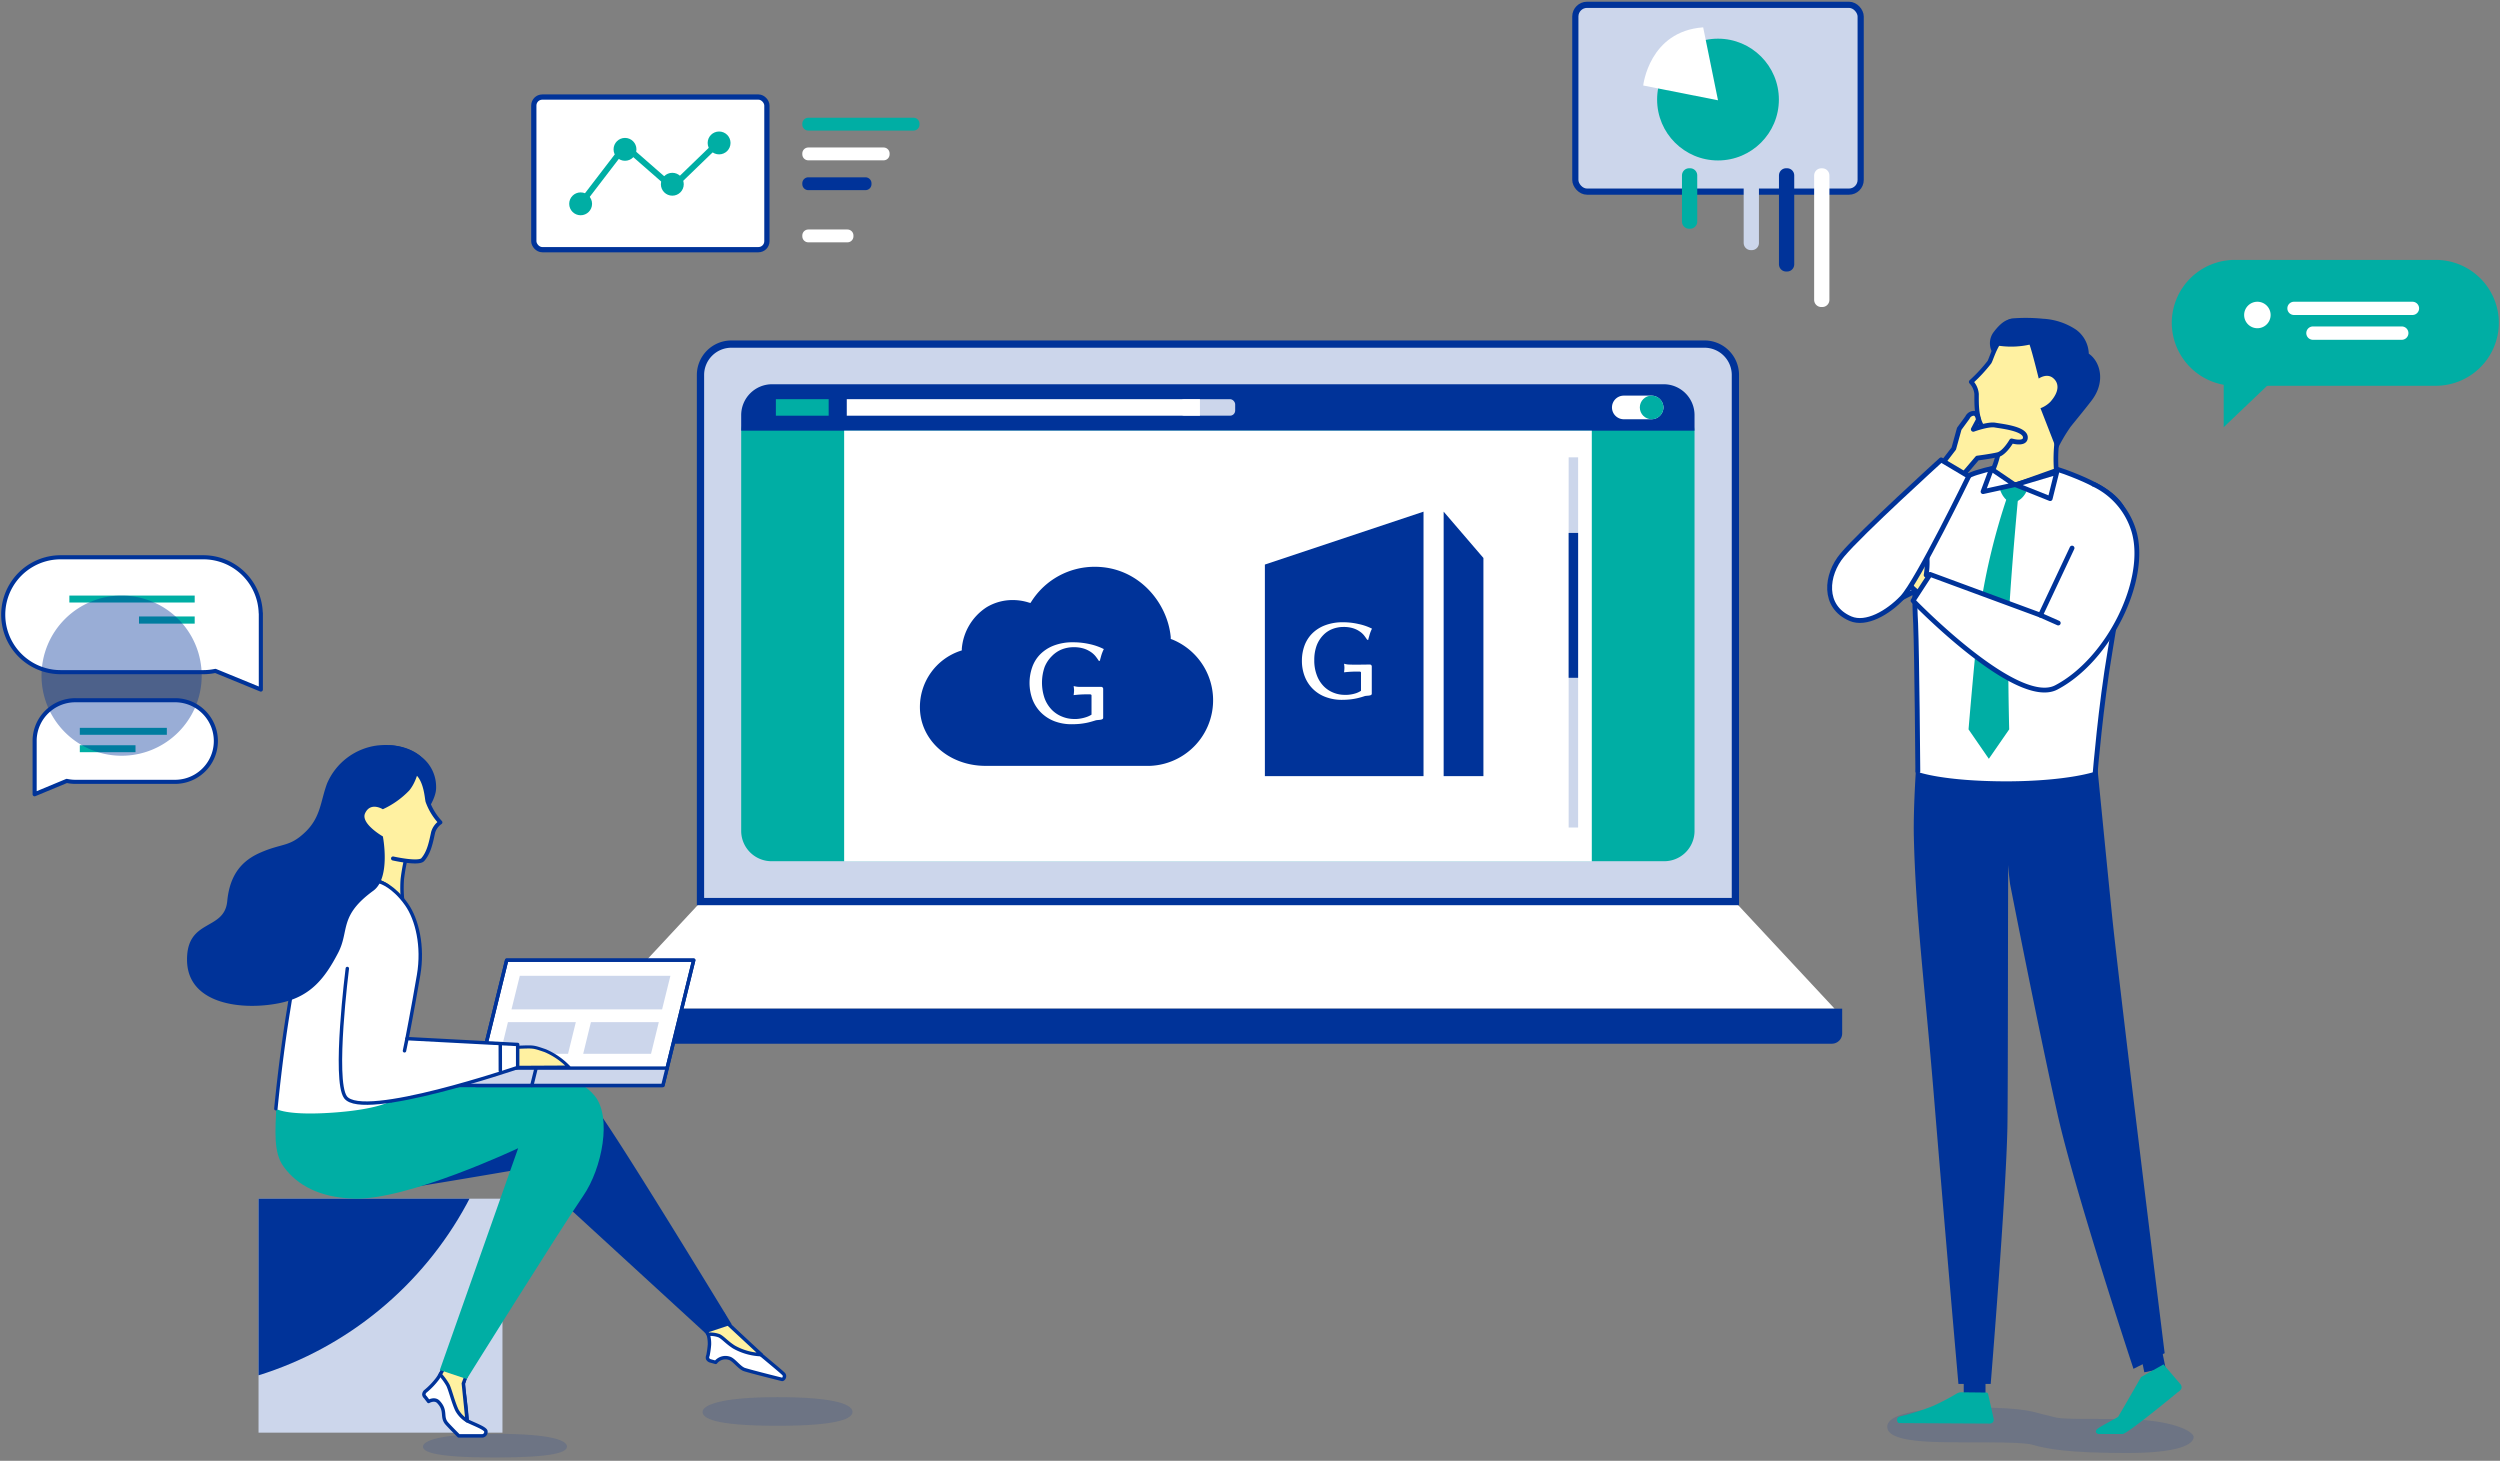 <svg height="267.04" viewBox="0 0 457 267.04" width="457" xmlns="http://www.w3.org/2000/svg" xmlns:xlink="http://www.w3.org/1999/xlink"><rect x="0" y="0" width="457" height="267.04" fill="#808080" stroke="none"/><clipPath id="a"><path d="m47.26 219.12h44.59v42.77h-44.59z"/></clipPath><path d="m317.13 164.81h-188.98l-18.22 19.57h225.43z" fill="#fff"/><path d="m108.43 184.38v4.53a1.89 1.89 0 0 0 1.88 1.88h224.56a1.89 1.89 0 0 0 1.88-1.88v-4.53z" fill="#039"/><path d="m311.59 62.9h-177.9a5.65 5.65 0 0 0 -5.64 5.63v96.28h189.18v-96.28a5.65 5.65 0 0 0 -5.64-5.63z" fill="#ccd6eb" stroke="#039" stroke-miterlimit="10" stroke-width="1.33"/><path d="m309.76 152a5.54 5.54 0 0 1 -5.63 5.43h-163a5.55 5.55 0 0 1 -5.64-5.43v-73a5.55 5.55 0 0 1 5.64-5.42h163a5.54 5.54 0 0 1 5.63 5.42z" fill="#00aea4"/><path d="m309.76 78.73v-2.86a5.64 5.64 0 0 0 -5.63-5.63h-163a5.65 5.65 0 0 0 -5.64 5.63v2.86z" fill="#039"/><path d="m141.83 72.97h9.65v3.02h-9.65z" fill="#00aea4"/><rect fill="#ccd6eb" height="3.02" rx=".94" width="10.22" x="215.57" y="72.97"/><path d="m154.79 72.97h64.56v3.02h-64.56z" fill="#fff"/><path d="m154.31 78.73h136.67v78.74h-136.67z" fill="#fff"/><path d="m286.75 83.6h1.73v67.67h-1.73z" fill="#ccd6eb"/><path d="m286.75 97.42h1.73v26.48h-1.73z" fill="#039"/><path d="m304.08 74.48a2.21 2.21 0 0 1 -2.25 2.16h-5a2.16 2.16 0 1 1 0-4.32h5a2.22 2.22 0 0 1 2.25 2.16z" fill="#fff"/><circle cx="301.92" cy="74.48" fill="#00aea4" r="2.16"/><path d="m47.26 219.12h44.59v42.77h-44.59z" fill="#ccd6eb"/><g clip-path="url(#a)"><circle cx="27.79" cy="188.97" fill="#039" r="65.39"/></g><path d="m128.43 258.09c0 1.14 2 2.54 13.71 2.54 11.46 0 13.7-1.4 13.7-2.54s-2.36-2.69-13.7-2.69c-10.98 0-13.71 1.6-13.71 2.69z" fill="#039" opacity=".15"/><path d="m77.32 264.43c0 .94 1.92 2 13.16 2 11 0 13.16-1 13.16-2s-2.27-2.33-13.16-2.33c-10.54 0-13.16 1.39-13.16 2.33z" fill="#039" opacity=".15"/><path d="m132.89 241.82s2.46 2.46 4.12 4 5.27 4.41 6.22 5.33c.41.4 0 1.09-.3 1 0 0-5.36-1.33-6.83-1.79-.92-.29-1.92-1.8-2.75-2.06a2.28 2.28 0 0 0 -2.52.74l-1.05-.29a.82.82 0 0 1 -.43-.39.84.84 0 0 1 .06-.57 15.64 15.64 0 0 0 .28-2 6 6 0 0 0 -.46-2.52z" fill="#fff" stroke="#039" stroke-linecap="round" stroke-linejoin="round" stroke-width=".63"/><path d="m139.16 247.63a10.9 10.9 0 0 1 -5-1.4c-1.33-.85-2-1.72-2.72-2.06a4.78 4.78 0 0 0 -2-.26l-1.32-2.12 4.07-1.6.71 1.63z" fill="#fff1a1" stroke="#039" stroke-linecap="round" stroke-linejoin="round" stroke-width=".63"/><path d="m77 202.22 19.92-4.12s9 1.43 11.68 4.12c2.4 2.41 25.17 39.89 25.17 39.89l-4.81 1.6-32.87-30.15s-22.84 3.94-28.33 4.63c-4.48.56-12.08-.86-14.14-4.64a18.59 18.59 0 0 1 -2.21-6.39l19.11-1.89z" fill="#039"/><path d="m84.7 252.9c0 1.29.51 3.6.69 6.81 1 .54 3.23 1.31 3.42 1.88a.73.73 0 0 1 -.62.89h-4.32s-1.37-1.35-2.18-2.25c-1.09-1.23 0-2.32-1.54-3.95-.71-.75-1.8-.09-1.8-.09l-.6-.79a.76.76 0 0 1 -.27-.5.88.88 0 0 1 .24-.53 13.33 13.33 0 0 0 2.28-2.37c.77-1.12 1.89-3.26 1.89-3.26l3.69 1.8a12.49 12.49 0 0 0 -.88 2.36z" fill="#fff" stroke="#039" stroke-linecap="round" stroke-linejoin="round" stroke-width=".63"/><path d="m85.56 250.58-.86 2.32.69 6.81a5.2 5.2 0 0 1 -1.86-1.92c-.68-1.41-1.23-3.75-1.66-4.6a11 11 0 0 0 -1.4-1.93l1.4-2.48z" fill="#fff1a1" stroke="#039" stroke-linecap="round" stroke-linejoin="round" stroke-width=".63"/><path d="m50.53 201.88c-.21 5-.57 8.81 1.32 11.39 2.52 3.44 6.58 5.61 12.76 5.84 9.84.36 30.11-9.22 30.11-9.22l-14.32 40.55 4.92 1.65s16.59-26.59 21.3-33.5c3.44-5 5.29-14.43 2.06-18.31s-8.35-3.56-12.82-3.56-25.07 4.53-25.07 4.53-14.99-.06-20.26.63z" fill="#00aea4"/><path d="m86.98 198.42h34.19l5.64-22.9h-34.19z" fill="#fff" stroke="#039" stroke-linecap="round" stroke-linejoin="round" stroke-width=".63"/><path d="m121.01 198.42h-47.74l.96-3.17h47.77" fill="#ccd6eb" stroke="#039" stroke-linecap="round" stroke-linejoin="round" stroke-width=".63"/><path d="m121.17 198.42 5.64-22.9h-34.19l-4.52 18.36" fill="none" stroke="#039" stroke-linecap="round" stroke-linejoin="round" stroke-width=".63"/><path d="m97.22 198.42 1.02-4.14" fill="none" stroke="#039" stroke-linecap="round" stroke-linejoin="round" stroke-width=".63"/><path d="m93.5 184.52h27.53l1.52-6.14h-27.53z" fill="#ccd6eb"/><path d="m106.61 192.63h12.4l1.42-5.78h-12.41z" fill="#ccd6eb"/><path d="m91.44 192.63h12.4l1.42-5.78h-12.41z" fill="#ccd6eb"/><path d="m94.32 191.45c3.35-.12 3-.18 5.34.61a13.14 13.14 0 0 1 4.33 3l-9.83.05z" fill="#fff1a1" stroke="#039" stroke-linecap="round" stroke-linejoin="round" stroke-width=".57"/><path d="m74.68 155.12a35.29 35.29 0 0 0 -1.14 5.61 23 23 0 0 0 .34 5.83l-8.12 2.69s.67-5.73-1.29-7.78a25.3 25.3 0 0 0 3.58-8.7z" fill="#fff1a1" stroke="#039" stroke-linecap="round" stroke-linejoin="round" stroke-width=".63"/><path d="m50.43 202.67s.84-9 2.28-17.79c2.35-14.48 2.91-21.18 2.91-21.18l9.38-6.12s7.5 6.06 8.36 18.26a87.12 87.12 0 0 1 -1.77 25.35s-2.18 1.6-10.76 2.2-10.4-.72-10.4-.72z" fill="#fff"/><path d="m50.43 202.67s.84-9 2.28-17.79c2.35-14.48 2.91-21.18 2.91-21.18l8.16-4.86a42.72 42.72 0 0 1 6.68 2.85c2.54 1.31 4.66 10.65 4.54 17.75-.09 6.87-2.44 16.4-3.49 21.75" fill="#fff" stroke="#039" stroke-linecap="round" stroke-linejoin="round" stroke-width=".63"/><path d="m69.53 161.24s2.41.69 4.81 4.12c1.89 2.71 3.08 7.61 2.18 12.88-1.15 6.7-2.12 11.62-2.12 11.62l20.23 1.07v4.2s-28.39 9.72-31.48 5.43c-2.25-3.13.34-23.52.34-23.52" fill="#fff" stroke="#039" stroke-linecap="round" stroke-linejoin="round" stroke-width=".63"/><path d="m91.45 190.82.01 4.89" fill="#fff" stroke="#039" stroke-linecap="round" stroke-linejoin="round" stroke-width=".63"/><path d="m74.4 189.86-.46 2.23" fill="#fff" stroke="#039" stroke-linecap="round" stroke-linejoin="round" stroke-width=".63"/><path d="m71.34 136.24a10.3 10.3 0 0 1 5.55 2 6.93 6.93 0 0 1 2.83 5.68c.06 1.89-1.6 4.16-1.6 4.16l-9.29-7.5-2.58-2.26a13.47 13.47 0 0 1 5.09-2.08z" fill="#039"/><path d="m63.92 155a10.92 10.92 0 0 1 -.65-10.1c2.3-4.34 7.06-4 10.68-4.29 3.82-.34 4 5.07 4.2 5.86a11.16 11.16 0 0 0 2.35 3.86 3.35 3.35 0 0 0 -1.32 1.81c-.39 1.74-.72 3.66-1.9 5-.75.85-5.43-.21-5.43-.21" fill="#fff1a1" stroke="#039" stroke-linecap="round" stroke-linejoin="round" stroke-width=".74"/><path d="m69 136.27a11.59 11.59 0 0 0 -9.2 6.92c-1.23 3.29-1.14 6.18-4 8.92s-4.16 2-8.07 3.69c-3.44 1.46-5.72 4-6.19 8.93-.51 5.5-7.43 3.12-7.35 10.79.09 8.35 10.7 9.25 17.31 7.76 5.33-1.2 7.9-4.47 10.31-9.1 2.12-4.09.08-6.73 6.44-11.36 3.22-2.36 1.74-9.92 1.74-9.92s-4.15-2.37-3.24-4.26c1-2.12 3.23-.71 3.23-.71a15.81 15.81 0 0 0 4.83-3.43c1.91-2.31 2.11-6.2 2.11-6.2s-2.51-2.6-7.92-2.03z" fill="#039"/><path d="m408.56 47.51h36.7a11.53 11.53 0 0 1 11.53 11.49 11.53 11.53 0 0 1 -11.53 11.52h-36.7a11.53 11.53 0 0 1 -11.56-11.47 11.53 11.53 0 0 1 11.56-11.54z" fill="#00aea4" fill-rule="evenodd"/><path d="m406.49 68.56v9.53l10-9.53s-10-.02-10 0z" fill="#00aea4" fill-rule="evenodd"/><path d="m412.66 55.16a2.42 2.42 0 1 1 -2.43 2.41 2.42 2.42 0 0 1 2.43-2.41z" fill="#fff" fill-rule="evenodd"/><path d="m419.34 55.16h21.66a1.21 1.21 0 1 1 0 2.42h-21.66a1.21 1.21 0 1 1 0-2.42z" fill="#fff" fill-rule="evenodd"/><path d="m422.7 59.68h16.45a1.22 1.22 0 0 1 0 2.43h-16.45a1.22 1.22 0 0 1 0-2.43z" fill="#fff" fill-rule="evenodd"/><rect fill="#ccd6eb" height="34.15" rx="2.14" width="52.16" x="287.97" y=".88"/><rect fill="none" height="34.15" rx="2.14" stroke="#039" stroke-miterlimit="10" stroke-width="1.13" width="52.16" x="287.97" y=".88"/><circle cx="314.05" cy="18.2" fill="#00aea4" r="11.13"/><path d="m311.34 5 2.71 13.33-13.67-2.7s1.07-9.92 10.96-10.63z" fill="#fff"/><g stroke-linecap="round" stroke-linejoin="round"><path d="m321.66 43.35h22.75v.18h-22.75z" fill="none" stroke="#fff" stroke-width="2.61" transform="matrix(0 1 -1 0 376.46 -289.59)"/><path d="m313.97 38.16h12.36v.18h-12.36z" fill="none" stroke="#ccd6eb" stroke-width="2.61" transform="matrix(0 1 -1 0 358.39 -281.91)"/><path d="m318.45 40.11h16.27v.18h-16.27z" fill="none" stroke="#039" stroke-width="2.61" transform="matrix(0 1 -1 0 366.79 -286.39)"/><path d="m304.64 36.2h8.45v.18h-8.45z" fill="none" stroke="#00aea4" stroke-width="2.61" transform="matrix(0 1 -1 0 345.15 -272.58)"/><path d="m147.76 22.62h19.23v.15h-19.23z" fill="none" stroke="#00aea4" stroke-width="2.2"/><path d="m147.76 33.51h10.45v.15h-10.45z" fill="none" stroke="#039" stroke-width="2.2"/><path d="m147.76 28.06h13.76v.15h-13.76z" fill="none" stroke="#fff" stroke-width="2.2"/><path d="m147.76 43.05h7.15v.15h-7.15z" fill="none" stroke="#fff" stroke-width="2.2"/></g><rect fill="#fff" height="27.9" rx="1.55" width="42.61" x="97.58" y="17.74"/><rect fill="none" height="27.9" rx="1.55" stroke="#039" stroke-linecap="round" stroke-linejoin="round" stroke-width=".96" width="42.61" x="97.58" y="17.74"/><path d="m106.14 37.26 8.11-10.58 8.64 7.55 8.38-8.1" fill="none" stroke="#00aea4" stroke-linecap="round" stroke-linejoin="round" stroke-width="1.09"/><circle cx="106.14" cy="37.26" fill="#00aea4" r="2.09"/><circle cx="114.25" cy="27.3" fill="#00aea4" r="2.09"/><circle cx="122.9" cy="33.68" fill="#00aea4" r="2.09"/><circle cx="131.45" cy="26.13" fill="#00aea4" r="2.09"/><path d="m32 128h-18.22a7.45 7.45 0 0 0 -7.45 7.24v9.95l5.87-2.44a7.52 7.52 0 0 0 1.59.17h18.21a7.46 7.46 0 1 0 0-14.92z" style="fill:#fff;stroke:#039;stroke-linecap:round;stroke-linejoin:round;fill-rule:evenodd;stroke-width:.75"/><path d="m47.66 112.06a10.49 10.49 0 0 0 -10.48-10.19h-26.09a10.5 10.5 0 0 0 0 21h26.09a10.57 10.57 0 0 0 2.19-.23l8.31 3.41v-14z" style="fill:#fff;stroke:#039;stroke-linecap:round;stroke-linejoin:round;fill-rule:evenodd;stroke-width:.75"/><path d="m14.59 133.05h15.91v1.27h-15.91z" fill="#00aea4" fill-rule="evenodd"/><path d="m14.59 136.23h10.18v1.27h-10.18z" fill="#00aea4" fill-rule="evenodd"/><path d="m12.68 108.87h22.91v1.27h-22.91z" fill="#00aea4" fill-rule="evenodd"/><path d="m25.41 112.69h10.18v1.31h-10.18z" fill="#00aea4" fill-rule="evenodd"/><path d="m22.23 108.87a14.64 14.64 0 1 1 -14.64 14.63 14.63 14.63 0 0 1 14.64-14.63z" fill="#039" fill-rule="evenodd" opacity=".4"/><path d="m401 262.68c0-.91-3.58-3.28-13.72-3.28-13 0-10.24-.09-13.62-.81-1.8-.38-3.06-1.29-12.67-1.29-8 0-16 .75-16 3.53 0 2 4.1 2.55 7.92 2.73 5.18.25 16.23-.16 18.68.55s6.3 1.5 17.2 1.5c9.58 0 12.21-1.61 12.21-2.93z" fill="#039" opacity=".15"/><path d="m358.97 250.26h3.98v5.67h-3.98z" fill="#039" transform="matrix(-1 0 0 -1 721.92 506.2)"/><path d="m358.18 254.54a3 3 0 0 0 -.43.17 44.57 44.57 0 0 1 -4.28 2.25c-1.3.53-2.23.84-3.3 1.17-1.37.43-2.11.6-3 .84-.59.16-.44 1.16 0 1.17l16.59.09a.87.87 0 0 0 .56-.27.9.9 0 0 0 .12-.61l-1-4.48a.66.66 0 0 0 -.12-.24c-.07-.09-.28-.07-.28-.07l-4.43-.05a2.33 2.33 0 0 0 -.43.03z" fill="#00aea4"/><path d="m390.92 244.43h3.96v7.16h-3.96z" fill="#039" transform="matrix(-.98 .2 -.2 -.98 827.85 411.42)"/><path d="m391.39 251.72s-2.9 5.1-4.2 7.28c-2.11 1.23-3.83 2.05-4 2.44s0 .52.33.69h4.51c.85 0 10.09-7.65 10.09-7.65s.59-.34.67-.76a.89.89 0 0 0 -.23-.72l-3.07-3.59z" fill="#00aea4"/><path d="m383.42 140.51s2 20.35 2.75 27.69c1.84 17.18 9.53 79.16 9.53 79.16l-5.7 2.86s-10.66-32.17-13.89-46.57c-3.54-15.82-8.66-42-8.66-42s-.34-2.4-.75-7.82a88.25 88.25 0 0 1 .28-13.45z" fill="#039"/><path d="m366.84 140.08a102.54 102.54 0 0 1 .31 13.4c-.13 3.32-.06 45.75-.2 52.76-.28 12.95-3.05 46.74-3.05 46.74h-5.9s-2.24-25.35-4.56-53.56c-1.55-18.84-3.27-32.14-3.59-46.54-.12-5.53.5-14 .5-14z" fill="#039"/><path d="m341.41 112.46 13.94-7.09-2.04-13.1-12.62 6.85z" fill="#fff" stroke="#039" stroke-linecap="round" stroke-linejoin="round" stroke-width=".89"/><path d="m383.18 141s.88-11.93 2.57-22c.89-5.34 2.25-13.7 2.4-17.54.24-6 3.54-9.94-10.65-15.14a23.42 23.42 0 0 0 -15.75-.12c-5.65 1.81-9.16 8.29-10.85 13.1s-.81 11.53-.81 11.53l.49 30.28s4.49 1.72 16.42 1.72c11.38-.06 16.14-1.83 16.18-1.83z" fill="#fff"/><path d="m383 141.27s1-12.23 2.73-22.33c.89-5.34 2.25-13.7 2.4-17.54.24-6 3.54-9.94-10.65-15.14-6.48-2.37-12.1-1.11-16.14.13-5.53 1.68-7.75 7.71-9.73 12.37s-1.61 11.65-1.43 15.24c.24 6.13.4 27 .4 27" fill="none" stroke="#039" stroke-linecap="round" stroke-linejoin="round" stroke-width=".89"/><path d="m367.28 133.33s-.38-14.71 0-21.75c.44-8 1.64-20.76 1.64-20.76h-2a119.06 119.06 0 0 0 -4.92 20.27c-.85 6.54-2.15 22.24-2.15 22.24l3.71 5.38z" fill="#00aea4"/><path d="m369 89h-2.14l-1.25.5s.65 2.29 2.31 2.29c1.65 0 2.51-1.93 2.51-1.93z" fill="#00aea4"/><path d="m375.89 86a28.25 28.25 0 0 1 .12-5.4 24.08 24.08 0 0 1 1.33-6.13l-11.78.4a42.23 42.23 0 0 1 -.08 6.49c-.28 3.68-2.07 6-2.08 6.93l5.29.28z" fill="#fff1a1" stroke="#039" stroke-linecap="round" stroke-linejoin="round" stroke-width=".85"/><path d="m375.97 86.35-7.54 2.26 6.34 2.54z" fill="#fff" stroke="#039" stroke-linecap="round" stroke-linejoin="round" stroke-width=".88"/><path d="m364.04 85.74 4.22 2.87-5.76 1.26z" fill="#fff" stroke="#039" stroke-linecap="round" stroke-linejoin="round" stroke-width=".88"/><path d="m354.38 106.92-2.28-1.8s1.08-5.77-1.92-7-4.93-1.8-6-1.2-1.92 3.24.36 3.48 3.73 1.44 3.85 2 .16 3.89 1.24 5.09a8.5 8.5 0 0 0 3 1.88z" fill="#fff1a1" stroke="#039" stroke-linecap="round" stroke-linejoin="round" stroke-width=".88"/><path d="m382.79 88.56a13.83 13.83 0 0 1 7.28 8.51c2.64 8.89-4.57 23.55-14.18 28.59-7.23 3.8-26.19-15.86-26.19-15.86l3.12-4.8 20.18 7.45 5.77-12.26" fill="#fff" stroke="#039" stroke-linecap="round" stroke-linejoin="round" stroke-width=".88"/><path d="m369 59s-1.56-2.34-4.63 1.8a3.41 3.41 0 0 0 0 3.9z" fill="#039"/><path d="m377.05 78.31c2.82-2.91 3.75-6.32 2.86-9.31-1.52-5.13-6.64-7.1-10.44-8.23-4-1.2-5.31 4.69-5.81 5.44a28 28 0 0 1 -3.34 3.6 3.67 3.67 0 0 1 1 2.22c0 1.94-.07 4.38 1.13 6.14.69 1 5.15 1.38 6.11 1.25" fill="#fff1a1" stroke="#039" stroke-linecap="round" stroke-linejoin="round" stroke-width=".81"/><path d="m382.38 73.17c2.57-3.4 1.56-7.07-.55-8.52a5.65 5.65 0 0 0 -2.32-4.38 12 12 0 0 0 -6-2 31.81 31.81 0 0 0 -5.58-.07c-2.17.16-4 4.71-3.2 4.89a15.59 15.59 0 0 0 6.27-.09c.47 1.26 1.68 6.2 1.68 6.2s1.55-1.12 2.73 0c.91.82 1.14 2.3-.61 4.26a5 5 0 0 1 -1.8 1.16l3 7.7a29.62 29.62 0 0 1 2.54-4.35c1.27-1.58 2.7-3.3 3.84-4.8z" fill="#039"/><path d="m352.93 87.49 4.22-5.49 1-3.62 1.5-2.05a1.34 1.34 0 0 1 1.15-.78c.76 0 .84 1.2.84 1.2l-.92 1.73s2.71-1 4-.77 5.93.69 5.49 2.49c-.26 1.06-2.49.4-2.49.4s-1.27 2.22-2.52 2.52-3.74.62-3.74.62l-4.69 5.49z" fill="#fff1a1" stroke="#039" stroke-linecap="round" stroke-linejoin="round" stroke-width=".88"/><path d="m359.88 87.07-5.05-3s-14.65 13.3-18.07 17.41c-3 3.57-3.63 9.44 1.52 11.62 2.85 1.2 6.81-1.09 9.45-3.85 2.83-3.01 12.15-22.18 12.15-22.18z" fill="#fff" stroke="#039" stroke-linecap="round" stroke-linejoin="round" stroke-width=".89"/><path d="m373 112.45 3.25 1.44" fill="none" stroke="#039" stroke-linecap="round" stroke-linejoin="round" stroke-width=".88"/><path d="m180.16 140c-6.72 0-12-4.71-12-10.73a10.82 10.82 0 0 1 7.33-10.27l.33-.11v-.34a10 10 0 0 1 4.55-7.56 9.2 9.2 0 0 1 4.74-1.3 9.69 9.69 0 0 1 2.87.43l.38.11.22-.33a13.67 13.67 0 0 1 11.56-6.29c7.95 0 13.29 6.54 13.87 12.85v.34l.31.11a12 12 0 0 1 -4.12 23.09zm20-33.79" fill="#039"/><path d="m192.3 119.92a5.24 5.24 0 0 1 1.8-1.21 5.83 5.83 0 0 1 2.16-.4 6 6 0 0 1 1.92.27 5.08 5.08 0 0 1 1.32.67 3.92 3.92 0 0 1 .85.82c.21.28.38.52.5.72h.23c0-.2.11-.48.2-.85a7.28 7.28 0 0 1 .5-1.29 11 11 0 0 0 -2.6-.91 13.77 13.77 0 0 0 -3-.33 9.6 9.6 0 0 0 -3.55.6 7.05 7.05 0 0 0 -2.49 1.61 6.33 6.33 0 0 0 -1.46 2.37 8.73 8.73 0 0 0 .08 5.93 6.93 6.93 0 0 0 1.58 2.38 7.07 7.07 0 0 0 2.44 1.55 8.71 8.71 0 0 0 3.13.54 15.5 15.5 0 0 0 1.59-.08c.49-.06 1-.14 1.42-.24s.89-.24 1.34-.38 1.4 0 1.4-.48v-5.3a.36.36 0 0 0 -.33-.35h-.21c-.85 0-2.73 0-3.85 0a4.09 4.09 0 0 1 -1-.15c0 .15.07.46.07.81a7.66 7.66 0 0 1 -.08.85 21.1 21.1 0 0 1 3-.14c.26 0 .27.15.27.22v.2 3.29a4.45 4.45 0 0 1 -1 .46 6.83 6.83 0 0 1 -1.74.33h-.44a5.74 5.74 0 0 1 -2.19-.43 5.45 5.45 0 0 1 -1.88-1.24 6 6 0 0 1 -1.32-2.09 8.77 8.77 0 0 1 0-5.75 5.9 5.9 0 0 1 1.34-2z" fill="#fff"/><path d="m231.22 103.2v38.68h29v-48.35z" fill="#039" fill-rule="evenodd"/><path d="m263.9 93.53v48.35h7.27v-39.88z" fill="#039" fill-rule="evenodd"/><path d="m241.86 116.13a4.7 4.7 0 0 1 1.71-1.15 5.54 5.54 0 0 1 2-.37 5.67 5.67 0 0 1 1.82.25 4.43 4.43 0 0 1 1.25.63 3.5 3.5 0 0 1 .8.78c.2.27.36.5.48.68h.21c0-.18.11-.45.2-.8a6.28 6.28 0 0 1 .47-1.23 10 10 0 0 0 -2.46-.85 12.43 12.43 0 0 0 -2.81-.32 9 9 0 0 0 -3.35.57 6.65 6.65 0 0 0 -2.36 1.53 6.15 6.15 0 0 0 -1.38 2.23 8 8 0 0 0 -.45 2.69 7.79 7.79 0 0 0 .53 2.92 6.46 6.46 0 0 0 3.8 3.72 8.25 8.25 0 0 0 3 .52 14.06 14.06 0 0 0 1.51-.08 11.34 11.34 0 0 0 1.34-.23c.42-.1.85-.22 1.26-.36s1.33 0 1.33-.45v-5a.34.34 0 0 0 -.31-.33h-.2c-.8 0-2.58.05-3.64 0a3.67 3.67 0 0 1 -.91-.15c0 .14.06.44.06.77a7 7 0 0 1 -.07.8 20.56 20.56 0 0 1 2.84-.13c.25 0 .26.14.26.2a1.33 1.33 0 0 1 0 .2v3.11a4.25 4.25 0 0 1 -.91.44 5.86 5.86 0 0 1 -.9.22 6.09 6.09 0 0 1 -.74.08h-.41a5.5 5.5 0 0 1 -2.08-.4 5.13 5.13 0 0 1 -1.78-1.18 5.69 5.69 0 0 1 -1.25-2 7.47 7.47 0 0 1 -.47-2.75 7.64 7.64 0 0 1 .44-2.7 5.57 5.57 0 0 1 1.17-1.86z" fill="#fff"/></svg>